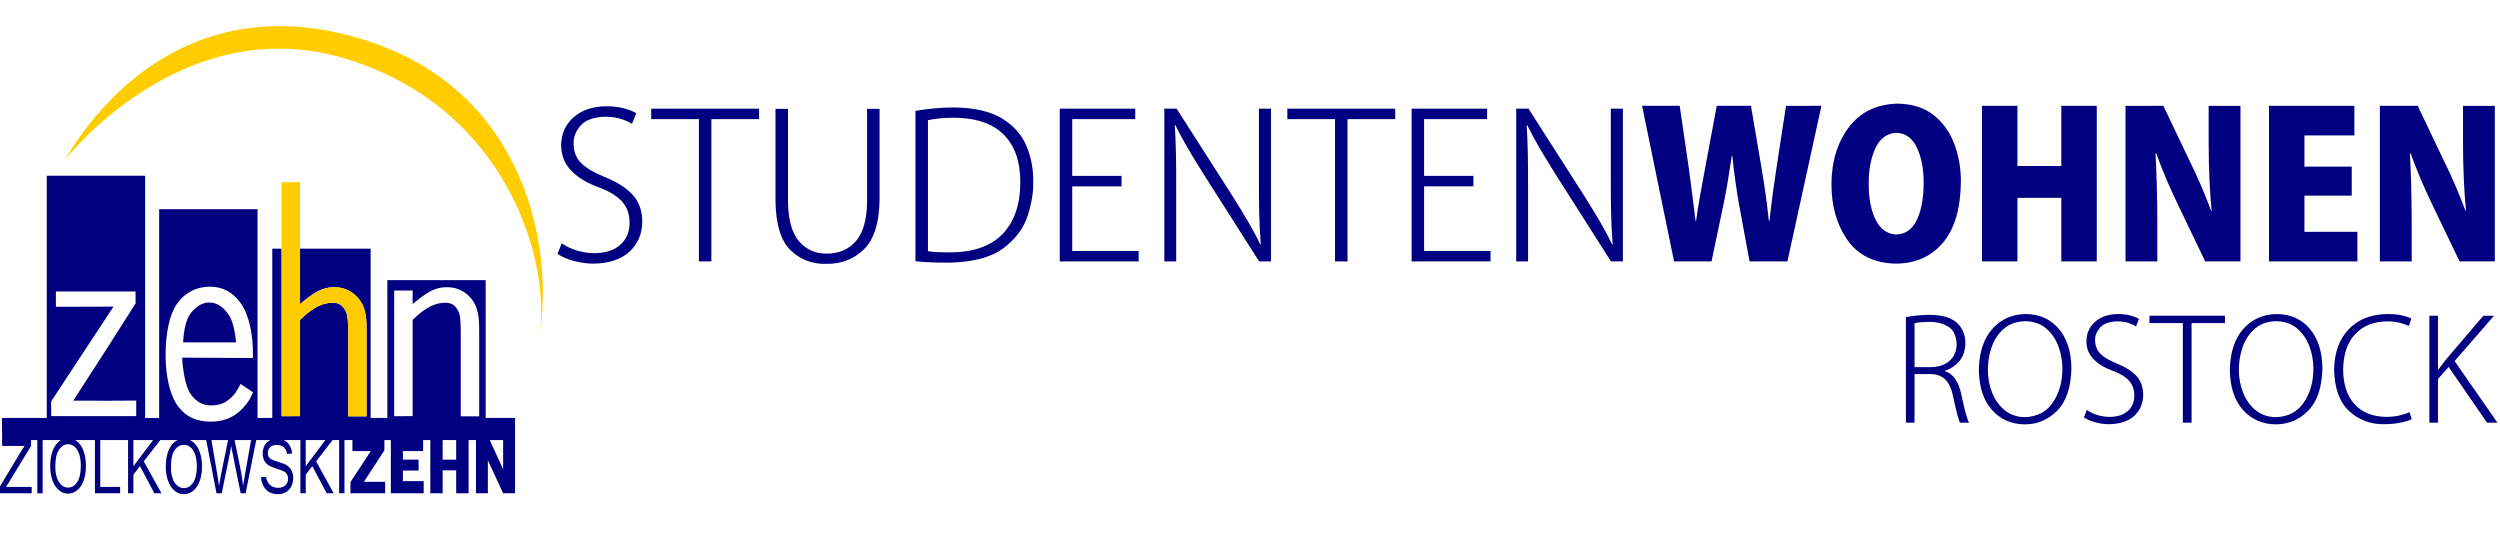 <?xml version="1.0" encoding="UTF-8" standalone="no"?>
<svg
   xmlns:dc="http://purl.org/dc/elements/1.1/"
   xmlns:cc="http://creativecommons.org/ns#"
   xmlns:rdf="http://www.w3.org/1999/02/22-rdf-syntax-ns#"
   xmlns:svg="http://www.w3.org/2000/svg"
   xmlns="http://www.w3.org/2000/svg"
   xmlns:sodipodi="http://sodipodi.sourceforge.net/DTD/sodipodi-0.dtd"
   xmlns:inkscape="http://www.inkscape.org/namespaces/inkscape"
   width="468.096mm"
   height="100mm"
   viewBox="0 0 468.096 100"
   version="1.1"
   id="svg3382"
   sodipodi:docname="logoheader.svg"
   inkscape:version="1.0.2-2 (e86c870879, 2021-01-15)">
  <sodipodi:namedview
     pagecolor="#ffffff"
     bordercolor="#666666"
     borderopacity="1"
     objecttolerance="10"
     gridtolerance="10"
     guidetolerance="10"
     inkscape:pageopacity="0"
     inkscape:pageshadow="2"
     inkscape:window-width="1920"
     inkscape:window-height="1000"
     id="namedview4751"
     showgrid="false"
     inkscape:zoom="0.77097788"
     inkscape:cx="884.59088"
     inkscape:cy="188.97638"
     inkscape:window-x="-11"
     inkscape:window-y="-11"
     inkscape:window-maximized="1"
     inkscape:current-layer="svg3382" />
  <defs
     id="defs3376" />
  <g
     id="g4835"
     transform="matrix(0.877,0,0,0.877,-1.0270674e-4,4.762)">
    <g
       id="g3419"
       transform="matrix(0.5,0,0,-0.5,-59.026,204.125)">
      <path
         d="M 138.016,344.068 V 240.646 h -19.125 c 0.031,-4.699 0.074,-7.09 0.074,-11.953 h 9.601 c -0.562,-0.77 -1.148,-1.684 -1.773,-2.723 l -8.828,-14.676 v -2.8 h 13.625 v 2.699 h -11 l 1.051,1.601 9.675,15.899 v 2.5 h 2.676 v -22.699 h 2.274 v 22.699 h 7.777 c -0.906,-0.535 -1.699,-1.336 -2.402,-2.399 -1.422,-2.152 -2.149,-5.125 -2.149,-8.925 0,-2.012 0.317,-3.922 0.926,-5.723 0.605,-1.805 1.492,-3.211 2.672,-4.25 1.183,-1.043 2.523,-1.578 4.027,-1.578 1.383,0 2.676,0.484 3.875,1.426 1.196,0.941 2.121,2.316 2.774,4.152 0.652,1.832 0.976,3.926 0.976,6.25 0,2.289 -0.304,4.34 -0.926,6.148 -0.621,1.809 -1.519,3.215 -2.699,4.227 -0.312,0.262 -0.621,0.477 -0.949,0.672 h 8.422 v -22.699 h 10.75 v 2.699 h -8.473 v 20 h 11.875 v -22.699 h 2.274 v 7.925 l 2.824,3.649 6.125,-11.574 h 3.027 l -7.551,13.625 7.075,9.074 h 7.375 c -1.102,-0.524 -2.075,-1.391 -2.899,-2.625 -1.445,-2.149 -2.152,-5.121 -2.152,-8.922 0,-2.012 0.308,-3.926 0.926,-5.727 0.617,-1.8 1.527,-3.234 2.726,-4.273 1.199,-1.043 2.551,-1.551 4.074,-1.551 1.407,0 2.711,0.457 3.926,1.399 1.215,0.941 2.16,2.343 2.824,4.175 0.664,1.832 1,3.903 1,6.227 0,2.289 -0.32,4.34 -0.949,6.148 -0.629,1.809 -1.551,3.215 -2.75,4.227 -0.449,0.379 -0.91,0.688 -1.402,0.922 h 6.902 l 4.375,-22.699 h 2.25 l 3.551,17.449 c 0.148,0.742 0.297,1.625 0.473,2.676 0.054,-0.332 0.23,-1.215 0.527,-2.676 l 3.523,-17.449 h 2.125 l 4.524,22.699 h 6.078 c -0.145,-0.063 -0.289,-0.121 -0.426,-0.199 -0.949,-0.52 -1.683,-1.27 -2.176,-2.274 -0.492,-1.008 -0.726,-2.094 -0.726,-3.25 0,-1.054 0.199,-2.004 0.601,-2.851 0.403,-0.848 1.004,-1.551 1.825,-2.125 0.636,-0.45 1.769,-0.946 3.351,-1.45 1.582,-0.503 2.586,-0.859 3.051,-1.101 0.719,-0.363 1.234,-0.813 1.547,-1.348 0.316,-0.539 0.476,-1.183 0.476,-1.902 0,-0.707 -0.148,-1.352 -0.476,-1.949 -0.324,-0.598 -0.832,-1.082 -1.5,-1.426 -0.664,-0.344 -1.43,-0.5 -2.297,-0.5 -0.98,0 -1.867,0.223 -2.652,0.676 -0.782,0.453 -1.352,1.043 -1.723,1.777 -0.375,0.734 -0.625,0.977 -0.727,2.125 l -2.148,0.023 c 0.031,-1.531 0.348,-2.488 0.949,-3.699 0.598,-1.215 1.422,-2.121 2.473,-2.726 1.055,-0.606 2.367,-0.899 3.926,-0.899 1.23,0 2.343,0.301 3.324,0.899 0.984,0.597 1.726,1.422 2.25,2.5 0.527,1.078 0.801,2.23 0.801,3.449 0,1.23 -0.246,2.332 -0.723,3.277 -0.48,0.942 -1.223,1.711 -2.227,2.324 -0.691,0.418 -1.949,0.891 -3.8,1.45 -1.852,0.558 -3.012,1.121 -3.45,1.652 -0.445,0.531 -0.648,1.199 -0.648,2.023 0,0.95 0.293,1.754 0.922,2.426 0.633,0.672 1.648,1.024 3.027,1.024 1.324,0 2.321,-0.387 3,-1.125 0.676,-0.739 1.082,-1.301 1.199,-2.75 l 2.176,0.226 c -0.039,1.344 -0.328,2.012 -0.851,3.074 -0.524,1.063 -1.274,1.879 -2.25,2.426 -0.157,0.086 -0.313,0.153 -0.473,0.223 h 7.148 v -22.699 h 2.274 v 7.925 l 2.828,3.649 6.125,-11.574 h 3 l -7.527,13.625 7.074,9.074 h 2.777 v -22.699 h 2.274 v 22.699 h 3.402 v -4.699 h 7.824 l -8.676,-13.25 v -4.75 h 14.825 v 4.902 h -9.075 l 8.75,13.422 v 4.375 h 2.75 v -22.699 h 14.024 v 5.175 h -8.875 v 4.524 h 6.703 v 4.676 h -6.703 v 3.625 h 8.625 v 4.699 h 3.078 v -22.699 h 5.273 v 9.8 h 5.774 v -9.8 h 5.301 v 22.699 h 3.152 v -22.699 h 5.074 v 14.074 l 6.524,-14.074 h 5.074 c 0.004,10.609 0,21.894 0,32.152 h -12.524 v 58.848 h -42 v -58.848 h -7.125 v 72.273 h -30.148 v -23.648 c 5.844,4.875 9.469,7.199 14.375,7.199 6.508,0.196 11.441,-4.207 13.023,-9.226 1.168,-3.883 1.024,-7.328 1.024,-12.5 v -33.399 h -7.875 v 33.551 c 0,4.473 0.078,8.996 -0.949,11.148 -1.028,2.153 -2.559,3.922 -5.801,3.801 -3.242,-0.125 -7.277,-0.937 -13.797,-7.324 v -41.102 l -7.875,-0.023 v 71.523 h -3.977 v -72.273 h -6.3 v 89.125 h -42 v -89.125 h -6 v 103.422 z m 69.699,-47.375 c 5.414,0 9.746,-2.289 13.176,-7.098 3.429,-4.808 5.175,-12.957 5.175,-21.676 0,-0.531 0,-0.613 -0.023,-1.675 l -30.203,0.152 c 0.254,-5.805 1.515,-12.691 3.777,-15.777 2.262,-3.082 5.094,-4.625 8.473,-4.625 2.515,0 4.867,0.507 6.902,1.925 2.762,1.926 3.973,3.747 5.801,7.25 3.121,-2.125 3.871,-2.566 5.324,-3.601 -1.32,-3.078 -2.851,-5.442 -5.926,-8.223 -3.152,-2.851 -7.398,-4.277 -12.101,-4.277 -5.922,0 -10.656,1.941 -14.125,6.703 -3.469,4.758 -5.199,13.035 -5.199,21.625 0,8.883 1.445,17.191 4.949,22.098 3.508,4.906 8.41,7.199 14,7.199 z m 100.902,-0.223 c 6.508,0.196 11.442,-4.203 13.024,-9.226 1.168,-3.883 1.027,-7.328 1.027,-12.5 v -33.399 h -7.875 v 33.551 c 0,4.473 0.074,8.996 -0.953,11.148 -1.027,2.153 -2.582,3.922 -5.824,3.801 -3.243,-0.125 -7.25,-0.937 -13.774,-7.324 v -41.102 l -7.875,-0.023 v 53.648 l 7.875,0.024 v -5.797 c 5.844,4.875 9.469,7.199 14.375,7.199 z m -166.699,-1.824 h 34.023 v -5.102 c -8.824,-13.925 -15.644,-24.687 -26.601,-41.5 13.219,-0.027 16.621,-0.101 26.875,0.024 v -6.649 h -36.324 v 6.301 l 26.625,40.473 c -8.453,-0.035 -16.321,-0.074 -24.598,-0.074 z m 65.523,-4.703 c -3.152,0 -5.804,-1.82 -7.949,-4.574 -2.148,-2.75 -3.023,-7.868 -3.25,-12.473 h 22.598 c -0.305,4.441 -1.477,9.203 -2.899,11.422 -2.187,3.449 -5.019,5.625 -8.5,5.625 z m -32.425,-58.75 h 8.402 l -8.402,-11.172 z m 33.324,0 h 7.101 l -3.125,-15.274 c -0.078,-0.375 -0.324,-1.777 -0.75,-4.226 -0.199,1.555 -0.425,3.101 -0.699,4.676 z m 9.875,0 h 7.051 l -2.575,-14.524 c -0.343,-1.875 -0.636,-3.527 -0.851,-4.976 -0.266,2.531 -0.676,5.226 -1.274,8.101 z m 30.375,0 h 8.402 l -8.402,-11.172 z m 58.476,0 h 5.774 v -8.348 h -5.774 z m 20.125,0 h 5.7 V 218.72 Z m -180.05,-1.774 c 1.05,0 2.004,-0.382 2.851,-1.148 0.844,-0.766 1.485,-1.836 1.926,-3.227 0.437,-1.39 0.648,-3.035 0.648,-4.898 0,-2.949 -0.5,-5.223 -1.523,-6.828 -1.027,-1.602 -2.34,-2.399 -3.926,-2.399 -1.558,0 -2.867,0.786 -3.902,2.375 -1.031,1.59 -1.547,3.766 -1.547,6.524 0,3.449 0.547,5.902 1.625,7.375 1.074,1.476 2.355,2.226 3.848,2.226 z m 49.449,-0.226 c 1.07,0 2.043,-0.383 2.902,-1.149 0.856,-0.765 1.504,-1.859 1.949,-3.25 0.446,-1.39 0.676,-3.011 0.676,-4.875 0,-2.949 -0.535,-5.222 -1.574,-6.824 -1.043,-1.605 -2.363,-2.402 -3.977,-2.402 -1.582,0 -2.902,0.789 -3.949,2.375 -1.051,1.59 -1.574,3.766 -1.574,6.527 0,3.446 0.555,5.899 1.648,7.375 1.094,1.473 2.383,2.223 3.899,2.223 z"
         style="fill:#000080;fill-opacity:1;fill-rule:nonzero;stroke:none"
         id="path3421" />
      <path
         d="m 145.684,350.744 c 18.839,32.047 60.832,73.277 129.687,50.757 68.859,-22.519 79.051,-90.816 72.988,-126.109 5.196,31.613 -13.578,98.039 -83.343,118.813 -69.77,20.777 -119.332,-43.461 -119.332,-43.461 z"
         style="fill:#ffcc00;fill-opacity:1;fill-rule:nonzero;stroke:none"
         id="path3423" />
      <path
         d="m 238.293,241.396 v 99.883 l 7.871,0.023 v -52.023 c 5.844,4.875 9.469,7.191 14.371,7.191 6.508,0.192 11.457,-4.215 13.039,-9.234 1.168,-3.887 1.016,-7.313 1.016,-12.488 v -33.399 h -7.863 v 33.543 c 0,4.477 0.062,9.008 -0.965,11.16 -1.028,2.157 -2.563,3.918 -5.805,3.793 -3.242,-0.125 -7.269,-0.945 -13.793,-7.332 v -41.094 z"
         style="fill:#ffcc00;fill-opacity:1;fill-rule:nonzero;stroke:none"
         id="path3425" />
    </g>
    <g
       id="g3445"
       transform="matrix(1.343,0,0,-1.343,119.025,85.17)">
      <path
         d="m 12.512,49.453 c -0.426,0.285 -1.047,0.539 -1.871,0.762 C 9.816,50.441 8.84,50.558 7.711,50.574 5.582,50.539 3.867,49.957 2.57,48.828 1.277,47.699 0.609,46.222 0.574,44.394 0.598,42.726 1.16,41.344 2.262,40.25 3.359,39.152 4.855,38.273 6.75,37.613 c 1.668,-0.656 2.871,-1.426 3.613,-2.309 0.742,-0.882 1.106,-1.98 1.094,-3.293 C 11.441,30.566 10.949,29.41 9.98,28.543 9.012,27.679 7.645,27.234 5.887,27.211 c -1,0.008 -1.949,0.156 -2.848,0.437 -0.894,0.285 -1.687,0.66 -2.367,1.133 L 0,27.117 c 0.637,-0.457 1.48,-0.832 2.527,-1.121 1.047,-0.289 2.114,-0.438 3.2,-0.449 2.535,0.05 4.457,0.699 5.769,1.949 1.309,1.25 1.969,2.82 1.977,4.707 -0.004,1.766 -0.516,3.199 -1.532,4.301 -1.019,1.105 -2.511,2.05 -4.484,2.836 -1.676,0.675 -2.91,1.414 -3.711,2.214 -0.797,0.805 -1.191,1.848 -1.187,3.129 -0.02,1.004 0.351,1.942 1.121,2.821 0.769,0.879 2.07,1.347 3.902,1.406 1.031,-0.02 1.914,-0.152 2.645,-0.399 0.734,-0.246 1.269,-0.496 1.613,-0.753 z"
         style="fill:#000080;fill-opacity:1;fill-rule:nonzero;stroke:none"
         id="path3447" />
      <path
         d="M 32.047,50.187 H 14.898 V 48.523 H 22.48 V 25.902 h 1.985 v 22.621 h 7.582 z"
         style="fill:#000080;fill-opacity:1;fill-rule:nonzero;stroke:none"
         id="path3449" />
      <path
         d="M 51.199,50.156 H 49.215 V 35.437 c -0.027,-2.867 -0.617,-4.968 -1.774,-6.304 -1.156,-1.336 -2.711,-2 -4.656,-1.985 -1.754,-0.027 -3.207,0.61 -4.355,1.914 -1.153,1.301 -1.746,3.426 -1.789,6.375 V 50.156 H 34.656 V 35.371 c 0.067,-3.645 0.871,-6.211 2.407,-7.699 1.539,-1.489 3.414,-2.207 5.625,-2.157 2.371,-0.043 4.367,0.715 5.984,2.27 1.617,1.555 2.461,4.156 2.527,7.812 z"
         style="fill:#000080;fill-opacity:1;fill-rule:nonzero;stroke:none"
         id="path3451" />
      <path
         d="m 56.906,25.933 c 0.832,-0.093 1.684,-0.156 2.555,-0.183 0.875,-0.031 1.785,-0.043 2.727,-0.043 3.871,0.074 6.777,0.844 8.718,2.308 1.938,1.465 3.223,3.192 3.852,5.18 0.633,1.988 0.922,3.801 0.867,5.441 0.027,1.977 -0.332,3.856 -1.078,5.633 -0.746,1.778 -2.039,3.231 -3.879,4.36 -1.84,1.129 -4.391,1.715 -7.648,1.75 -1.122,0 -2.192,-0.051 -3.215,-0.153 C 58.785,50.129 57.82,50 56.906,49.836 Z m 1.985,22.43 c 0.48,0.102 1.062,0.188 1.746,0.266 0.687,0.074 1.468,0.117 2.351,0.121 3.504,-0.02 6.149,-0.91 7.922,-2.668 1.778,-1.762 2.664,-4.274 2.668,-7.543 -0.004,-3.559 -0.937,-6.309 -2.801,-8.25 -1.859,-1.942 -4.617,-2.922 -8.269,-2.949 -0.711,0 -1.371,0.011 -1.988,0.035 -0.618,0.027 -1.161,0.078 -1.629,0.156 z"
         style="fill:#000080;fill-opacity:1;fill-rule:nonzero;stroke:none"
         id="path3453" />
      <path
         d="M 92.387,27.566 H 81.828 v 10.27 h 7.84 V 39.5 h -7.84 v 9.023 h 10.016 v 1.664 h -12 V 25.902 h 12.543 z"
         style="fill:#000080;fill-opacity:1;fill-rule:nonzero;stroke:none"
         id="path3455" />
      <path
         d="m 113.43,50.187 h -1.922 V 38.574 c -0.004,-1.887 0.012,-3.609 0.051,-5.168 0.035,-1.559 0.113,-3.156 0.238,-4.785 l -0.063,-0.031 c -0.574,1.183 -1.222,2.398 -1.949,3.644 -0.726,1.242 -1.562,2.61 -2.5,4.098 L 98.422,50.187 H 96.469 V 25.902 h 1.886 v 11.774 c 0.004,2.043 -0.007,3.824 -0.039,5.347 -0.027,1.528 -0.089,3.028 -0.183,4.508 l 0.097,0.031 c 0.629,-1.289 1.329,-2.586 2.106,-3.894 0.777,-1.305 1.602,-2.653 2.469,-4.039 l 8.734,-13.727 h 1.891 z"
         style="fill:#000080;fill-opacity:1;fill-rule:nonzero;stroke:none"
         id="path3457" />
      <path
         d="m 133.172,50.187 h -17.149 v -1.664 h 7.582 V 25.902 h 1.985 v 22.621 h 7.582 z"
         style="fill:#000080;fill-opacity:1;fill-rule:nonzero;stroke:none"
         id="path3459" />
      <path
         d="m 148.324,27.566 h -10.558 v 10.27 h 7.839 V 39.5 h -7.839 v 9.023 h 10.015 v 1.664 h -12 V 25.902 h 12.543 z"
         style="fill:#000080;fill-opacity:1;fill-rule:nonzero;stroke:none"
         id="path3461" />
      <path
         d="m 169.367,50.187 h -1.922 V 38.574 c -0.004,-1.887 0.012,-3.609 0.051,-5.168 0.035,-1.559 0.113,-3.156 0.238,-4.785 l -0.062,-0.031 c -0.574,1.183 -1.223,2.398 -1.949,3.644 -0.727,1.242 -1.563,2.61 -2.5,4.098 l -8.864,13.855 h -1.953 V 25.902 h 1.887 v 11.774 c 0.004,2.043 -0.008,3.824 -0.039,5.347 -0.027,1.528 -0.09,3.028 -0.184,4.508 l 0.098,0.031 c 0.629,-1.289 1.328,-2.586 2.105,-3.894 0.778,-1.305 1.602,-2.653 2.469,-4.039 l 8.735,-13.727 h 1.89 z"
         style="fill:#000080;fill-opacity:1;fill-rule:nonzero;stroke:none"
         id="path3463" />
      <path
         d="m 195.297,50.636 -1.473,-9.601 c -0.222,-1.449 -0.433,-2.887 -0.625,-4.313 -0.191,-1.421 -0.367,-2.875 -0.527,-4.359 h -0.098 c -0.156,1.481 -0.336,2.906 -0.531,4.289 -0.195,1.383 -0.41,2.777 -0.652,4.192 l -1.664,9.792 h -5.438 l -1.793,-9.601 c -0.277,-1.5 -0.547,-2.977 -0.812,-4.426 -0.266,-1.449 -0.496,-2.887 -0.692,-4.308 h -0.062 c -0.176,1.371 -0.356,2.796 -0.539,4.277 -0.18,1.476 -0.375,2.941 -0.582,4.394 l -1.411,9.664 h -5.98 l 5.086,-24.734 h 5.953 l 1.887,8.988 c 0.254,1.196 0.484,2.434 0.695,3.719 0.215,1.285 0.43,2.66 0.649,4.121 h 0.066 c 0.156,-1.48 0.328,-2.867 0.508,-4.152 0.176,-1.289 0.371,-2.508 0.578,-3.652 l 1.664,-9.024 h 6.016 l 5.41,24.734 z"
         style="fill:#000080;fill-opacity:1;fill-rule:nonzero;stroke:none"
         id="path3465" />
      <path
         d="m 213.02,50.988 c -3.348,-0.098 -5.93,-1.352 -7.743,-3.769 -1.812,-2.415 -2.73,-5.415 -2.754,-9 -0.003,-3.497 0.836,-6.454 2.516,-8.879 1.684,-2.422 4.223,-3.688 7.629,-3.793 3.164,0.007 5.684,1.109 7.555,3.3 1.875,2.196 2.832,5.446 2.879,9.758 0.007,2.047 -0.332,4.008 -1.016,5.883 -0.684,1.875 -1.77,3.418 -3.254,4.625 -1.484,1.207 -3.422,1.832 -5.812,1.875 z m -0.161,-4.641 c 1.442,-0.058 2.52,-0.843 3.243,-2.347 0.718,-1.504 1.078,-3.367 1.078,-5.586 -0.004,-2.457 -0.367,-4.434 -1.09,-5.926 -0.727,-1.492 -1.805,-2.258 -3.231,-2.301 -1.429,0.043 -2.527,0.805 -3.289,2.289 -0.757,1.485 -1.132,3.43 -1.125,5.84 -0.004,2.195 0.356,4.067 1.078,5.613 0.727,1.543 1.836,2.352 3.336,2.418 z"
         style="fill:#000080;fill-opacity:1;fill-rule:nonzero;stroke:none"
         id="path3467" />
      <path
         d="m 244.699,50.636 h -5.633 V 41.07 h -6.976 v 9.566 h -5.633 V 25.902 h 5.633 v 10.109 h 6.976 V 25.902 h 5.633 z"
         style="fill:#000080;fill-opacity:1;fill-rule:nonzero;stroke:none"
         id="path3469" />
      <path
         d="m 267.543,50.636 h -5.055 V 44.75 c 0,-2.067 0.043,-4.028 0.129,-5.883 0.086,-1.856 0.203,-3.512 0.348,-4.965 h -0.063 c -0.476,1.281 -1.019,2.629 -1.625,4.043 -0.605,1.414 -1.195,2.688 -1.765,3.828 l -4.227,8.863 H 249.27 V 25.902 h 5.058 v 6.078 c -0.004,2.215 -0.031,4.25 -0.086,6.114 -0.054,1.859 -0.121,3.511 -0.203,4.957 h 0.129 c 0.461,-1.309 1.008,-2.696 1.629,-4.149 0.625,-1.457 1.234,-2.793 1.824,-4.012 l 4.32,-8.988 h 5.602 z"
         style="fill:#000080;fill-opacity:1;fill-rule:nonzero;stroke:none"
         id="path3471" />
      <path
         d="m 286.133,30.605 h -8.418 v 5.758 h 7.519 v 4.609 h -7.519 v 4.961 h 7.937 v 4.703 h -13.57 V 25.902 h 14.051 z"
         style="fill:#000080;fill-opacity:1;fill-rule:nonzero;stroke:none"
         id="path3473" />
      <path
         d="m 307.98,50.636 h -5.054 V 44.75 c 0,-2.067 0.043,-4.028 0.129,-5.883 0.086,-1.856 0.203,-3.512 0.347,-4.965 h -0.062 c -0.477,1.281 -1.02,2.629 -1.625,4.043 -0.606,1.414 -1.195,2.688 -1.766,3.828 l -4.226,8.863 h -6.016 V 25.902 h 5.059 v 6.078 c -0.004,2.215 -0.032,4.25 -0.086,6.114 -0.055,1.859 -0.121,3.511 -0.203,4.957 h 0.128 c 0.461,-1.309 1.008,-2.696 1.629,-4.149 0.625,-1.457 1.235,-2.793 1.825,-4.012 l 4.32,-8.988 h 5.601 z"
         style="fill:#000080;fill-opacity:1;fill-rule:nonzero;stroke:none"
         id="path3475" />
      <path
         d="m 220.547,8.511 c 0.976,0.336 1.762,0.872 2.355,1.602 0.594,0.734 0.899,1.672 0.914,2.813 -0.003,0.621 -0.113,1.199 -0.328,1.73 -0.215,0.531 -0.508,0.984 -0.883,1.359 -0.472,0.469 -1.078,0.821 -1.812,1.047 -0.734,0.231 -1.645,0.344 -2.734,0.344 -0.629,-0.004 -1.27,-0.035 -1.922,-0.098 -0.657,-0.062 -1.246,-0.148 -1.774,-0.261 V 0.269 h 1.367 v 7.727 h 2.442 c 1.07,0.004 1.894,-0.293 2.469,-0.883 0.574,-0.594 0.984,-1.492 1.226,-2.699 0.223,-1.082 0.43,-1.981 0.617,-2.695 0.184,-0.711 0.344,-1.196 0.481,-1.45 h 1.433 c -0.175,0.325 -0.359,0.848 -0.55,1.571 -0.196,0.722 -0.43,1.722 -0.703,3 -0.2,0.957 -0.512,1.746 -0.938,2.367 -0.426,0.621 -0.98,1.043 -1.66,1.262 z m -4.817,0.583 v 6.988 c 0.204,0.058 0.5,0.105 0.891,0.144 0.395,0.039 0.863,0.059 1.414,0.059 1.113,0.027 2.113,-0.207 2.996,-0.715 0.879,-0.504 1.344,-1.453 1.395,-2.848 -0.016,-1.109 -0.399,-1.988 -1.145,-2.636 -0.746,-0.649 -1.761,-0.977 -3.043,-0.992 z"
         style="fill:#000080;fill-opacity:1;fill-rule:nonzero;stroke:none"
         id="path3477" />
      <path
         d="m 233.434,17.539 c -2.164,-0.02 -3.938,-0.805 -5.329,-2.352 -1.386,-1.547 -2.105,-3.742 -2.152,-6.586 0.047,-2.699 0.742,-4.804 2.086,-6.308 1.348,-1.504 3.078,-2.27 5.195,-2.293 2.036,-0.004 3.766,0.726 5.196,2.199 1.429,1.469 2.175,3.707 2.242,6.715 -0.035,2.652 -0.703,4.746 -2.008,6.277 -1.301,1.535 -3.047,2.317 -5.23,2.348 z m -0.09,-1.141 c 1.351,-0.027 2.461,-0.418 3.332,-1.172 0.871,-0.754 1.515,-1.703 1.933,-2.847 0.422,-1.149 0.629,-2.325 0.629,-3.532 -0.008,-2.105 -0.515,-3.898 -1.527,-5.382 -1.012,-1.481 -2.488,-2.258 -4.434,-2.321 -1.269,0.02 -2.343,0.391 -3.218,1.106 -0.875,0.719 -1.539,1.644 -1.989,2.777 -0.453,1.137 -0.679,2.344 -0.683,3.621 -0.004,1.285 0.207,2.516 0.625,3.692 0.418,1.171 1.066,2.136 1.949,2.89 0.879,0.75 2.008,1.141 3.383,1.168 z"
         style="fill:#000080;fill-opacity:1;fill-rule:nonzero;stroke:none"
         id="path3479" />
      <path
         d="m 251.406,16.754 c -0.297,0.199 -0.734,0.379 -1.312,0.535 -0.574,0.16 -1.258,0.242 -2.047,0.25 -1.492,-0.024 -2.692,-0.43 -3.598,-1.219 -0.91,-0.793 -1.375,-1.828 -1.398,-3.105 0.015,-1.168 0.41,-2.133 1.179,-2.903 0.77,-0.769 1.817,-1.383 3.145,-1.843 1.164,-0.461 2.008,-1 2.527,-1.618 0.52,-0.617 0.774,-1.386 0.766,-2.304 -0.012,-1.012 -0.355,-1.821 -1.035,-2.426 -0.68,-0.61 -1.633,-0.918 -2.863,-0.934 -0.704,0.004 -1.368,0.106 -1.997,0.305 -0.625,0.199 -1.179,0.465 -1.656,0.793 l -0.469,-1.164 c 0.446,-0.32 1.036,-0.582 1.77,-0.785 0.73,-0.203 1.477,-0.309 2.238,-0.313 1.774,0.031 3.121,0.488 4.039,1.363 0.918,0.875 1.379,1.973 1.383,3.297 -0.004,1.235 -0.363,2.235 -1.074,3.008 -0.711,0.774 -1.758,1.434 -3.137,1.985 -1.172,0.472 -2.039,0.992 -2.597,1.55 -0.559,0.563 -0.836,1.293 -0.832,2.192 -0.016,0.699 0.246,1.359 0.785,1.972 0.539,0.618 1.449,0.942 2.734,0.985 0.719,-0.012 1.336,-0.106 1.848,-0.278 0.515,-0.171 0.89,-0.347 1.129,-0.531 z"
         style="fill:#000080;fill-opacity:1;fill-rule:nonzero;stroke:none"
         id="path3481" />
      <path
         d="m 265.082,17.269 h -12.008 v -1.164 h 5.309 V 0.269 h 1.39 v 15.836 h 5.309 z"
         style="fill:#000080;fill-opacity:1;fill-rule:nonzero;stroke:none"
         id="path3483" />
      <path
         d="m 273.336,17.539 c -2.164,-0.02 -3.941,-0.805 -5.328,-2.352 -1.391,-1.547 -2.106,-3.742 -2.153,-6.586 0.043,-2.699 0.739,-4.804 2.086,-6.308 1.344,-1.504 3.075,-2.27 5.192,-2.293 2.035,-0.004 3.769,0.726 5.199,2.199 1.43,1.469 2.176,3.707 2.238,6.715 -0.031,2.652 -0.699,4.746 -2.004,6.277 -1.304,1.535 -3.046,2.317 -5.23,2.348 z m -0.09,-1.141 c 1.348,-0.027 2.457,-0.418 3.328,-1.172 0.871,-0.754 1.516,-1.703 1.938,-2.847 0.418,-1.149 0.629,-2.325 0.625,-3.532 -0.008,-2.105 -0.516,-3.898 -1.528,-5.382 -1.011,-1.481 -2.488,-2.258 -4.429,-2.321 -1.274,0.02 -2.348,0.391 -3.223,1.106 -0.875,0.719 -1.535,1.644 -1.988,2.777 -0.453,1.137 -0.68,2.344 -0.68,3.621 -0.004,1.285 0.203,2.516 0.621,3.692 0.422,1.171 1.07,2.136 1.949,2.89 0.879,0.75 2.008,1.141 3.387,1.168 z"
         style="fill:#000080;fill-opacity:1;fill-rule:nonzero;stroke:none"
         id="path3485" />
      <path
         d="m 294.418,1.949 c -0.477,-0.227 -1.035,-0.41 -1.668,-0.551 -0.633,-0.137 -1.305,-0.207 -2.004,-0.211 -2.18,0.024 -3.863,0.696 -5.058,2.012 -1.196,1.316 -1.801,3.141 -1.821,5.469 0.028,2.449 0.664,4.34 1.914,5.676 1.25,1.335 2.957,2.011 5.121,2.031 0.707,-0.008 1.348,-0.078 1.922,-0.219 0.571,-0.141 1.067,-0.312 1.485,-0.52 l 0.402,1.188 c -0.195,0.117 -0.598,0.262 -1.207,0.434 -0.613,0.168 -1.481,0.265 -2.602,0.281 -2.636,-0.039 -4.699,-0.86 -6.191,-2.461 -1.492,-1.602 -2.25,-3.738 -2.277,-6.41 0.07,-2.977 0.871,-5.164 2.402,-6.567 1.527,-1.398 3.363,-2.093 5.508,-2.078 1.011,0.008 1.902,0.09 2.66,0.25 0.762,0.16 1.351,0.344 1.773,0.555 z"
         style="fill:#000080;fill-opacity:1;fill-rule:nonzero;stroke:none"
         id="path3487" />
      <path
         d="m 301.586,10.058 6.269,7.211 h -1.699 l -5.715,-6.695 c -0.222,-0.273 -0.457,-0.559 -0.695,-0.867 -0.242,-0.305 -0.476,-0.621 -0.715,-0.949 h -0.09 v 8.511 h -1.367 v -17 h 1.367 v 6.946 l 1.704,1.902 6.093,-8.848 h 1.657 z"
         style="fill:#000080;fill-opacity:1;fill-rule:nonzero;stroke:none"
         id="path3489" />
    </g>
  </g>
</svg>
